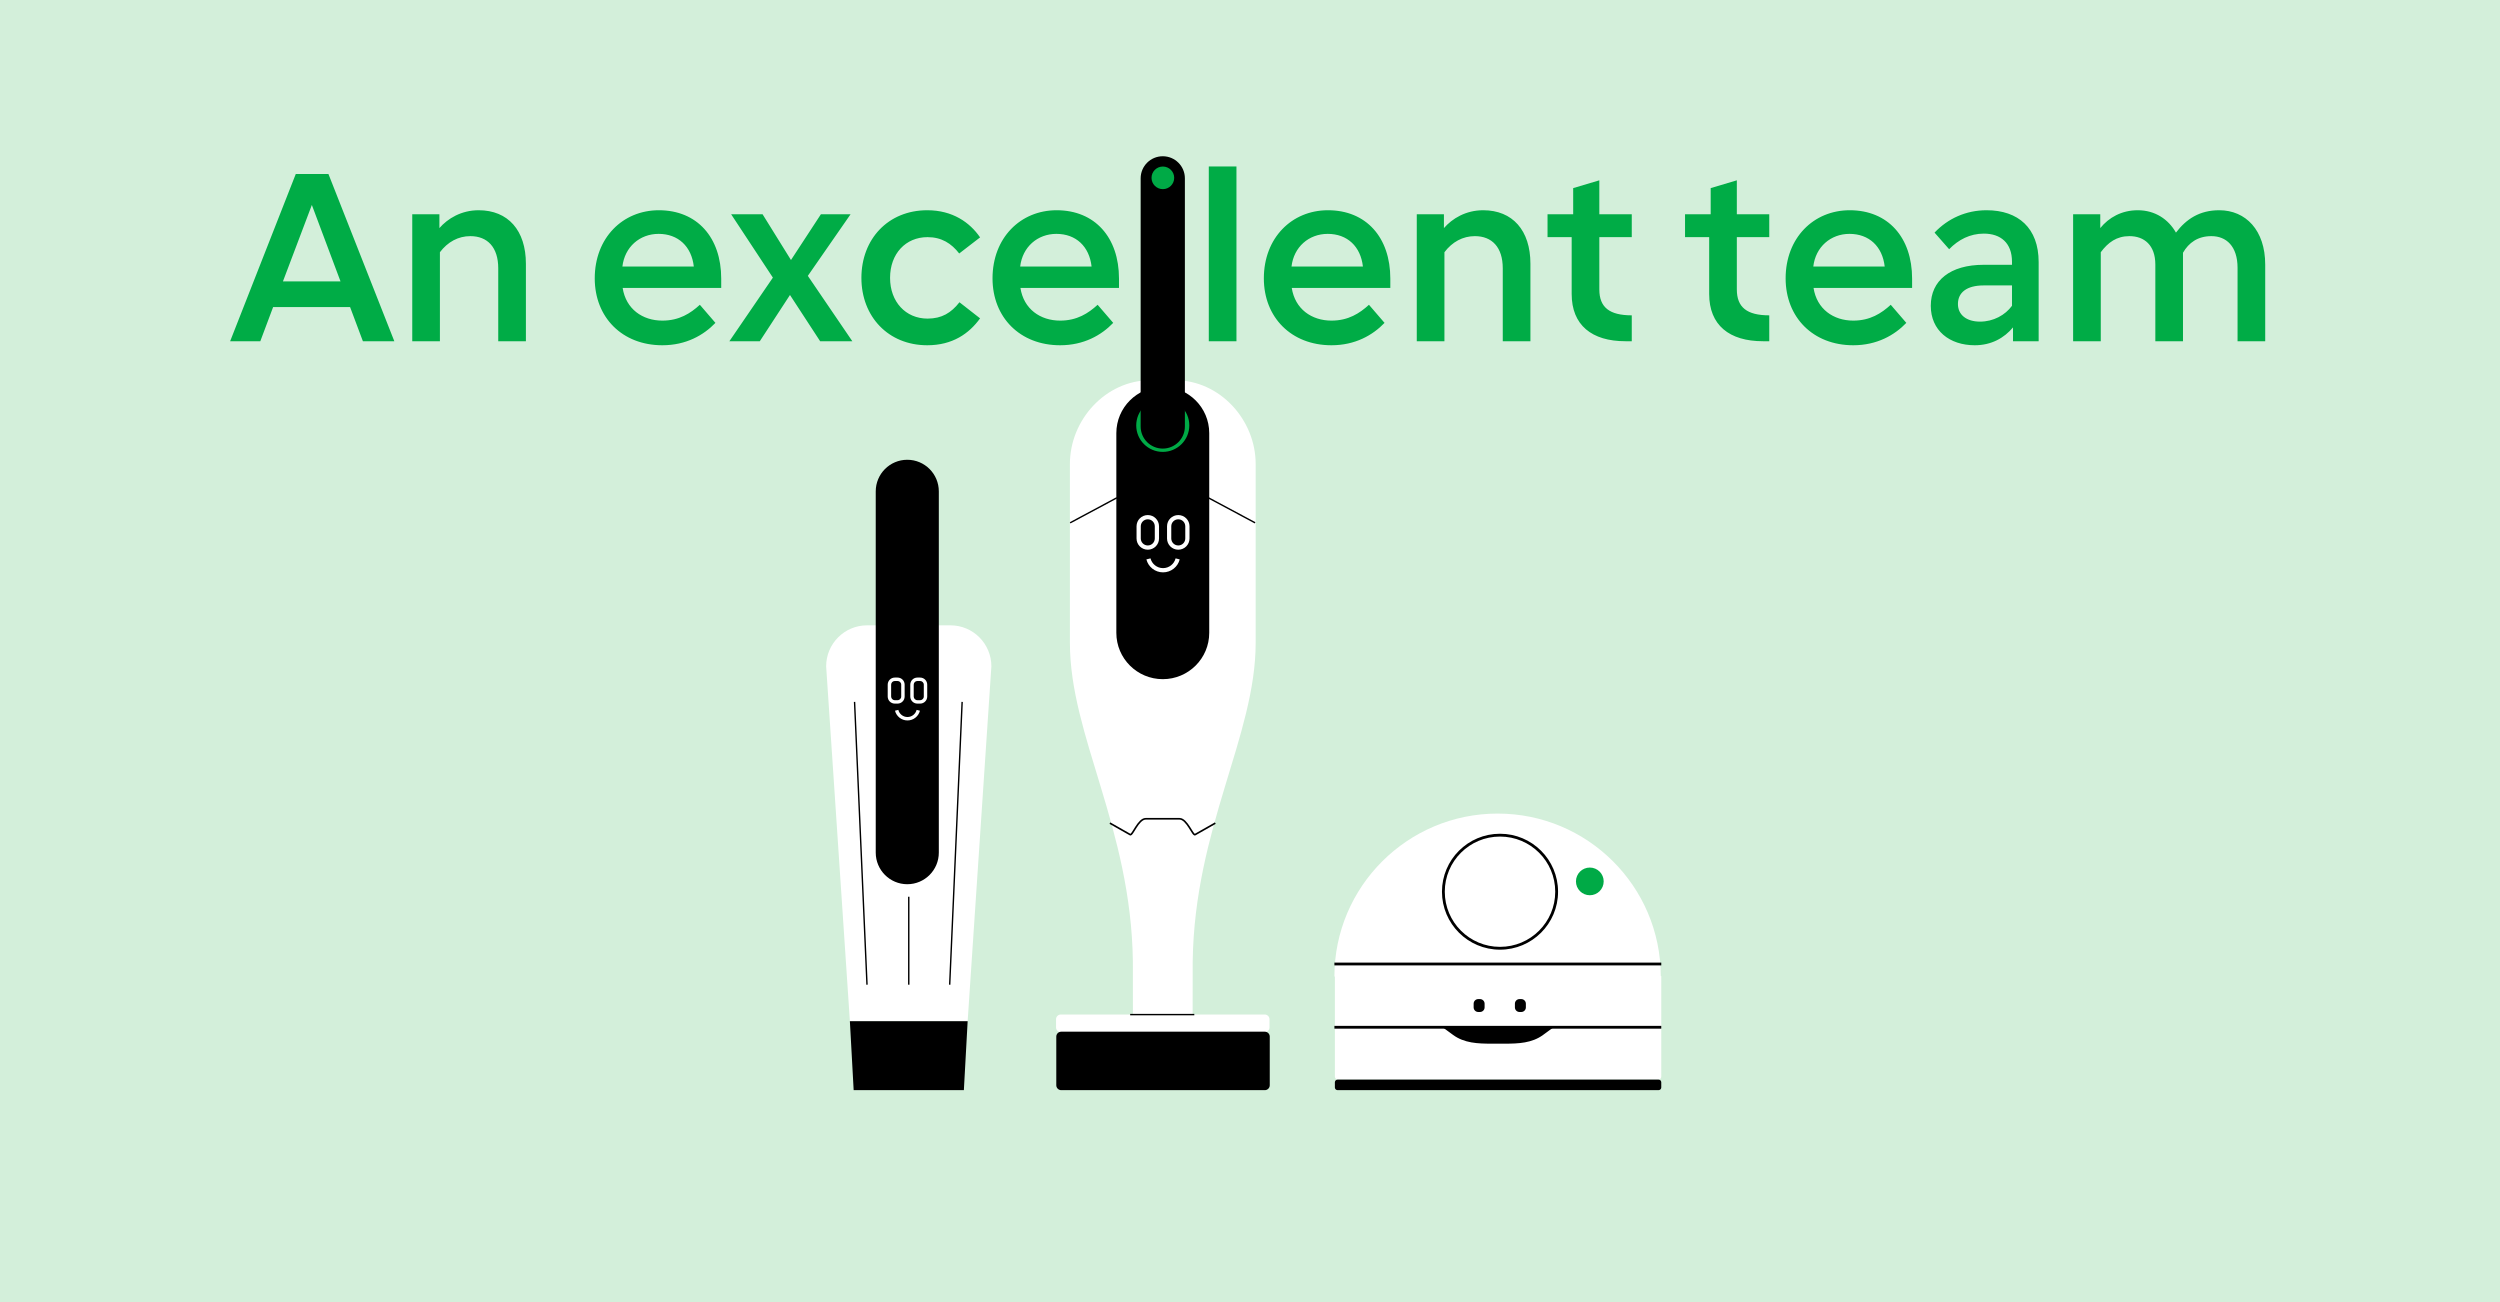 <?xml version="1.0" encoding="UTF-8"?>
<svg xmlns="http://www.w3.org/2000/svg" width="1392" height="725" viewBox="0 0 1392 725" fill="none">
  <rect width="1392" height="725" fill="#D3EFDA"></rect>
  <path d="M144.94 190H128.14L164.68 96.9H182.88L219.56 190H202.06L194.92 170.96H152.08L144.94 190ZM157.54 156.68H189.6L173.64 114.12L157.54 156.68ZM244.942 190H229.542V119.3H244.662V127C249.282 121.68 256.842 117.06 266.502 117.06C282.882 117.06 292.822 128.26 292.822 146.88V190H277.422V149.4C277.422 137.64 271.402 131.48 261.882 131.48C255.162 131.48 249.282 134.7 244.942 140.44V190ZM368.812 192.24C346.412 192.24 331.152 176.7 331.152 155C331.152 132.46 346.692 117.06 366.852 117.06C388.132 117.06 401.572 132.18 401.572 155.14V160.32H346.692C348.512 172.08 357.752 178.52 368.812 178.52C378.192 178.52 384.492 174.46 389.672 169.7L398.352 179.78C391.772 186.64 381.972 192.24 368.812 192.24ZM346.552 148.42H386.312C385.052 137.22 377.632 130.22 366.712 130.22C356.212 130.22 347.812 137.5 346.552 148.42ZM406.119 190L430.339 154.58L407.099 119.3H424.599L440.419 144.78L457.079 119.3H473.599L449.799 153.6L474.579 190H456.659L439.859 164.24L423.059 190H406.119ZM516.309 192.24C494.609 192.24 479.629 176.28 479.629 154.72C479.629 133.16 494.469 117.06 516.309 117.06C530.309 117.06 539.969 123.78 545.709 132.18L534.089 141.14C529.749 135.54 524.289 132.04 516.449 132.04C504.269 132.04 495.589 141.28 495.589 154.72C495.589 168.02 504.269 177.4 516.449 177.4C524.429 177.4 529.609 174.18 534.229 168.3L545.709 177.26C539.549 185.8 530.309 192.24 516.309 192.24ZM590.296 192.24C567.896 192.24 552.636 176.7 552.636 155C552.636 132.46 568.176 117.06 588.336 117.06C609.616 117.06 623.056 132.18 623.056 155.14V160.32H568.176C569.996 172.08 579.236 178.52 590.296 178.52C599.676 178.52 605.976 174.46 611.156 169.7L619.836 179.78C613.256 186.64 603.456 192.24 590.296 192.24ZM568.036 148.42H607.796C606.536 137.22 599.116 130.22 588.196 130.22C577.696 130.22 569.296 137.5 568.036 148.42ZM637.784 190V92.7H653.184V190H637.784ZM673.057 190V92.7H688.457V190H673.057ZM741.371 192.24C718.971 192.24 703.711 176.7 703.711 155C703.711 132.46 719.251 117.06 739.411 117.06C760.691 117.06 774.131 132.18 774.131 155.14V160.32H719.251C721.071 172.08 730.311 178.52 741.371 178.52C750.751 178.52 757.051 174.46 762.231 169.7L770.911 179.78C764.331 186.64 754.531 192.24 741.371 192.24ZM719.111 148.42H758.871C757.611 137.22 750.191 130.22 739.271 130.22C728.771 130.22 720.371 137.5 719.111 148.42ZM804.258 190H788.858V119.3H803.978V127C808.598 121.68 816.158 117.06 825.818 117.06C842.198 117.06 852.138 128.26 852.138 146.88V190H836.738V149.4C836.738 137.64 830.718 131.48 821.198 131.48C814.478 131.48 808.598 134.7 804.258 140.44V190ZM905.066 190C886.306 190 875.106 181.04 875.106 163.68V132.04H861.666V119.3H875.946V104.74L890.506 100.4V119.3H908.566V132.04H890.506V161.16C890.506 171.1 896.106 175.58 908.566 175.58V190H905.066ZM981.628 190C962.868 190 951.668 181.04 951.668 163.68V132.04H938.228V119.3H952.508V104.74L967.068 100.4V119.3H985.128V132.04H967.068V161.16C967.068 171.1 972.668 175.58 985.128 175.58V190H981.628ZM1031.9 192.24C1009.5 192.24 994.238 176.7 994.238 155C994.238 132.46 1009.78 117.06 1029.94 117.06C1051.22 117.06 1064.66 132.18 1064.66 155.14V160.32H1009.78C1011.6 172.08 1020.84 178.52 1031.9 178.52C1041.28 178.52 1047.58 174.46 1052.76 169.7L1061.44 179.78C1054.86 186.64 1045.06 192.24 1031.9 192.24ZM1009.64 148.42H1049.4C1048.14 137.22 1040.72 130.22 1029.8 130.22C1019.3 130.22 1010.9 137.5 1009.64 148.42ZM1120.28 145.76C1120.28 135.26 1113.98 130.08 1104.6 130.08C1096.9 130.08 1090.46 133.44 1085.28 138.76L1077.16 129.52C1084.58 121.68 1094.66 117.06 1106.14 117.06C1123.78 117.06 1135.12 127 1135.12 145.9V190H1120.84V182.3C1115.94 188.18 1108.8 192.24 1099.56 192.24C1085.42 192.24 1075.06 183.98 1075.06 170.26C1075.06 156.26 1085.84 147.44 1104.46 147.44H1120.28V145.76ZM1090.18 169.28C1090.18 175.3 1094.94 179.08 1102.5 179.08C1109.92 179.08 1116.5 175.44 1120.28 170.26V158.92H1104.6C1095.08 158.92 1090.18 162.84 1090.18 169.28ZM1169.71 190H1154.31V119.3H1169.43V127C1174.19 121.12 1181.33 117.06 1190.29 117.06C1199.95 117.06 1207.37 122.1 1211.57 129.52C1217.31 121.96 1224.73 117.06 1235.65 117.06C1250.49 117.06 1261.27 128.26 1261.27 147.3V190H1245.87V149.12C1245.87 137.08 1239.57 131.48 1231.31 131.48C1223.75 131.48 1218.71 135.12 1215.49 140.72V190H1200.09V147.3C1200.09 136.52 1193.93 131.48 1185.67 131.48C1178.53 131.48 1173.77 134.98 1169.71 140.44V190Z" fill="#00AC46"></path>
  <g clip-path="url(#clip0_1005377_5141)">
    <path d="M552 371.017C552 358.41 541.794 348.184 529.212 348.184H482.788C470.206 348.184 460 358.41 460 371.017L473.212 568.59H538.788L552 371.017Z" fill="white"></path>
    <path d="M536.682 606.999L538.788 568.59H473.211L475.317 606.999" fill="black"></path>
    <path d="M522.735 273.598C522.735 263.879 514.872 256 505.172 256C495.473 256 487.609 263.879 487.609 273.598V474.734C487.609 484.453 495.473 492.332 505.172 492.332C514.872 492.332 522.735 484.453 522.735 474.734V273.598Z" fill="black"></path>
    <path fill-rule="evenodd" clip-rule="evenodd" d="M498.217 379.18C497.096 379.18 496.183 380.091 496.183 381.219V387.82C496.183 388.948 497.096 389.86 498.217 389.86H499.763C500.885 389.86 501.797 388.948 501.797 387.82V381.219C501.797 380.091 500.885 379.18 499.763 379.18H498.217ZM494.273 381.219C494.273 379.04 496.037 377.27 498.217 377.27H499.763C501.943 377.27 503.707 379.04 503.707 381.219V387.82C503.707 390 501.943 391.77 499.763 391.77H498.217C496.037 391.77 494.273 390 494.273 387.82V381.219Z" fill="white"></path>
    <path fill-rule="evenodd" clip-rule="evenodd" d="M510.787 379.18C509.666 379.18 508.754 380.091 508.754 381.219V387.82C508.754 388.948 509.666 389.86 510.787 389.86H512.334C513.455 389.86 514.367 388.948 514.367 387.82V381.219C514.367 380.091 513.455 379.18 512.334 379.18H510.787ZM506.844 381.219C506.844 379.04 508.607 377.27 510.787 377.27H512.334C514.513 377.27 516.277 379.04 516.277 381.219V387.82C516.277 390 514.513 391.77 512.334 391.77H510.787C508.607 391.77 506.844 390 506.844 387.82V381.219Z" fill="white"></path>
    <path fill-rule="evenodd" clip-rule="evenodd" d="M505.278 401.147C501.926 401.147 499.117 398.831 498.332 395.724L500.184 395.256C500.762 397.543 502.829 399.237 505.278 399.237C507.729 399.237 509.795 397.55 510.373 395.257L512.225 395.724C511.439 398.841 508.629 401.147 505.278 401.147Z" fill="white"></path>
    <path fill-rule="evenodd" clip-rule="evenodd" d="M528.395 548.261L535.324 390.797L536.113 390.832L529.184 548.296L528.395 548.261Z" fill="black"></path>
    <path fill-rule="evenodd" clip-rule="evenodd" d="M482.355 548.296L475.426 390.832L476.215 390.797L483.144 548.261L482.355 548.296Z" fill="black"></path>
    <path fill-rule="evenodd" clip-rule="evenodd" d="M505.605 548.278V499.301H506.395V548.278H505.605Z" fill="black"></path>
  </g>
  <g clip-path="url(#clip1_1005377_5141)">
    <path d="M654.464 211.715L647.434 211.691L640.403 211.715C615.668 211.801 595.719 233.699 595.719 258.375V357.883C595.719 409.81 629.799 460.754 630.785 535.398C630.8 536.74 630.808 564.038 630.808 565.395C630.808 565.496 647.434 565.395 647.434 565.395C647.434 565.395 664.059 565.496 664.059 565.395C664.059 563.991 664.067 536.795 664.091 535.398C665.115 460.832 699.157 409.779 699.157 357.883V258.375C699.157 233.699 679.199 211.801 654.472 211.715H654.464Z" fill="white"></path>
    <path d="M673.301 241.18C673.301 226.932 661.722 215.381 647.44 215.381C633.157 215.381 621.578 226.932 621.578 241.18V352.359C621.578 366.608 633.157 378.159 647.44 378.159C661.722 378.159 673.301 366.608 673.301 352.359V241.18Z" fill="black"></path>
    <path d="M647.429 251.618C655.591 251.618 662.209 245.017 662.209 236.874C662.209 228.73 655.591 222.129 647.429 222.129C639.266 222.129 632.648 228.73 632.648 236.874C632.648 245.017 639.266 251.618 647.429 251.618Z" fill="#00AA46"></path>
    <path d="M659.743 99.287C659.743 92.501 654.23 87 647.43 87C640.63 87 635.117 92.501 635.117 99.287V237.491C635.117 244.277 640.63 249.778 647.43 249.778C654.23 249.778 659.743 244.277 659.743 237.491V99.287Z" fill="black"></path>
    <path fill-rule="evenodd" clip-rule="evenodd" d="M639.087 289.145C636.932 289.145 635.188 290.889 635.188 293.036V299.823C635.188 301.97 636.932 303.714 639.087 303.714C641.243 303.714 642.987 301.97 642.987 299.823V293.036C642.987 290.889 641.243 289.145 639.087 289.145ZM632.828 293.036C632.828 289.582 635.632 286.785 639.087 286.785C642.542 286.785 645.347 289.582 645.347 293.036V299.823C645.347 303.277 642.542 306.074 639.087 306.074C635.632 306.074 632.828 303.277 632.828 299.823V293.036Z" fill="white"></path>
    <path fill-rule="evenodd" clip-rule="evenodd" d="M656.064 289.145C653.909 289.145 652.165 290.889 652.165 293.036V299.823C652.165 301.97 653.909 303.714 656.064 303.714C658.219 303.714 659.963 301.97 659.963 299.823V293.036C659.963 290.889 658.219 289.145 656.064 289.145ZM649.805 293.036C649.805 289.582 652.609 286.785 656.064 286.785C659.519 286.785 662.323 289.582 662.323 293.036V299.823C662.323 303.277 659.519 306.074 656.064 306.074C652.609 306.074 649.805 303.277 649.805 299.823V293.036Z" fill="white"></path>
    <path fill-rule="evenodd" clip-rule="evenodd" d="M647.585 318.689C643.105 318.689 639.361 315.617 638.309 311.48L640.596 310.898C641.389 314.017 644.214 316.329 647.585 316.329C650.957 316.329 653.781 314.017 654.575 310.898L656.862 311.48C655.81 315.617 652.065 318.689 647.585 318.689Z" fill="white"></path>
    <path d="M704.208 564.879H590.651C589.187 564.879 588 566.063 588 567.524V572.064C588 573.525 589.187 574.709 590.651 574.709H704.208C705.672 574.709 706.859 573.525 706.859 572.064V567.524C706.859 566.063 705.672 564.879 704.208 564.879Z" fill="white"></path>
    <path d="M704.247 574.445H590.893C589.373 574.445 588.141 575.675 588.141 577.191V604.255C588.141 605.771 589.373 607.001 590.893 607.001H704.247C705.767 607.001 707 605.771 707 604.255V577.191C707 575.675 705.767 574.445 704.247 574.445Z" fill="black"></path>
    <path fill-rule="evenodd" clip-rule="evenodd" d="M672.975 276.804L699.016 290.753L698.643 291.45L672.602 277.501L672.975 276.804Z" fill="black"></path>
    <path fill-rule="evenodd" clip-rule="evenodd" d="M630.14 464.894C629.899 465.102 629.476 465.366 629.031 465.113L617.77 458.723L618.228 457.915L629.428 464.269C629.451 464.255 629.485 464.231 629.531 464.191C629.703 464.042 629.923 463.772 630.193 463.381C630.502 462.932 630.837 462.39 631.207 461.788C631.488 461.331 631.791 460.841 632.12 460.33C632.863 459.177 633.716 457.97 634.662 457.048C635.601 456.133 636.697 455.436 637.925 455.436H656.764C657.992 455.436 659.088 456.132 660.028 457.047C660.974 457.968 661.828 459.174 662.572 460.327C662.904 460.841 663.208 461.336 663.491 461.795C663.859 462.393 664.191 462.931 664.499 463.378C664.769 463.769 664.989 464.04 665.161 464.19C665.207 464.23 665.24 464.254 665.263 464.268L676.46 457.915L676.919 458.723L665.658 465.113C665.212 465.365 664.789 465.099 664.55 464.891C664.284 464.66 664.009 464.305 663.734 463.906C663.419 463.45 663.061 462.869 662.677 462.246C662.393 461.786 662.095 461.304 661.79 460.832C661.055 459.691 660.247 458.558 659.379 457.713C658.504 456.862 657.632 456.366 656.764 456.366H637.925C637.057 456.366 636.185 456.862 635.311 457.714C634.443 458.559 633.637 459.693 632.901 460.834C632.599 461.303 632.304 461.782 632.022 462.238C631.636 462.865 631.275 463.45 630.958 463.909C630.682 464.309 630.407 464.663 630.14 464.894ZM665.289 464.282C665.296 464.284 665.301 464.285 665.301 464.286C665.301 464.287 665.297 464.286 665.289 464.282ZM629.391 464.287C629.391 464.286 629.396 464.284 629.403 464.283C629.395 464.287 629.391 464.287 629.391 464.287ZM629.49 464.304C629.49 464.304 629.49 464.304 629.49 464.304Z" fill="black"></path>
    <path fill-rule="evenodd" clip-rule="evenodd" d="M595.664 290.753L621.705 276.804L622.078 277.501L596.037 291.45L595.664 290.753Z" fill="black"></path>
    <path d="M647.483 105.318C650.968 105.318 653.794 102.499 653.794 99.022C653.794 95.545 650.968 92.727 647.483 92.727C643.997 92.727 641.172 95.545 641.172 99.022C641.172 102.499 643.997 105.318 647.483 105.318Z" fill="#00AA46"></path>
    <path fill-rule="evenodd" clip-rule="evenodd" d="M664.988 565.321H629.281V564.531H664.988V565.321Z" fill="black"></path>
  </g>
  <g clip-path="url(#clip2_1005377_5141)">
    <path d="M924.728 543.475C924.586 493.481 883.962 453 833.868 453C783.773 453 743 493.631 743 543.746H743.265V599.475C743.265 600.39 744.005 601.129 744.921 601.129H923.337C924.253 601.129 924.993 600.39 924.993 599.475V543.481H924.722L924.728 543.475Z" fill="white"></path>
    <path d="M802.594 571.502H865.668L859.165 576.268C852.973 580.804 845.492 581.116 837.814 581.116H830.455C822.777 581.116 815.296 580.804 809.104 576.268L802.601 571.502H802.594Z" fill="black"></path>
    <path fill-rule="evenodd" clip-rule="evenodd" d="M835.206 465.799C818.222 465.799 804.457 479.547 804.457 496.505C804.457 513.463 818.222 527.212 835.206 527.212C852.189 527.212 865.954 513.463 865.954 496.505C865.954 479.547 852.189 465.799 835.206 465.799ZM802.887 496.505C802.887 478.678 817.357 464.229 835.206 464.229C853.054 464.229 867.524 478.678 867.524 496.505C867.524 514.332 853.054 528.782 835.206 528.782C817.357 528.782 802.887 514.332 802.887 496.505Z" fill="black"></path>
    <path fill-rule="evenodd" clip-rule="evenodd" d="M925 572.775H743V571.205H925V572.775Z" fill="black"></path>
    <path fill-rule="evenodd" clip-rule="evenodd" d="M925 537.541H743V535.971H925V537.541Z" fill="black"></path>
    <path d="M923.493 601.129H744.758C743.93 601.129 743.258 601.8 743.258 602.627V605.502C743.258 606.329 743.93 607 744.758 607H923.493C924.321 607 924.993 606.329 924.993 605.502V602.627C924.993 601.8 924.321 601.129 923.493 601.129Z" fill="black"></path>
    <path d="M847.037 556.289H846.066C844.649 556.289 843.5 557.436 843.5 558.852V560.913C843.5 562.328 844.649 563.475 846.066 563.475H847.037C848.454 563.475 849.603 562.328 849.603 560.913V558.852C849.603 557.436 848.454 556.289 847.037 556.289Z" fill="black"></path>
    <path d="M824.06 556.289H823.09C821.672 556.289 820.523 557.436 820.523 558.852V560.913C820.523 562.328 821.672 563.475 823.09 563.475H824.06C825.478 563.475 826.627 562.328 826.627 560.913V558.852C826.627 557.436 825.478 556.289 824.06 556.289Z" fill="black"></path>
    <path d="M885.211 498.472C889.474 498.472 892.93 495.02 892.93 490.763C892.93 486.506 889.474 483.055 885.211 483.055C880.948 483.055 877.492 486.506 877.492 490.763C877.492 495.02 880.948 498.472 885.211 498.472Z" fill="#00AA46"></path>
  </g>
  <defs>
    <clipPath id="clip0_1005377_5141">
      <rect width="92" height="351" fill="white" transform="translate(460 256)"></rect>
    </clipPath>
    <clipPath id="clip1_1005377_5141">
      <rect width="119" height="520" fill="white" transform="translate(588 87)"></rect>
    </clipPath>
    <clipPath id="clip2_1005377_5141">
      <rect width="182" height="154" fill="white" transform="translate(743 453)"></rect>
    </clipPath>
  </defs>
</svg>
